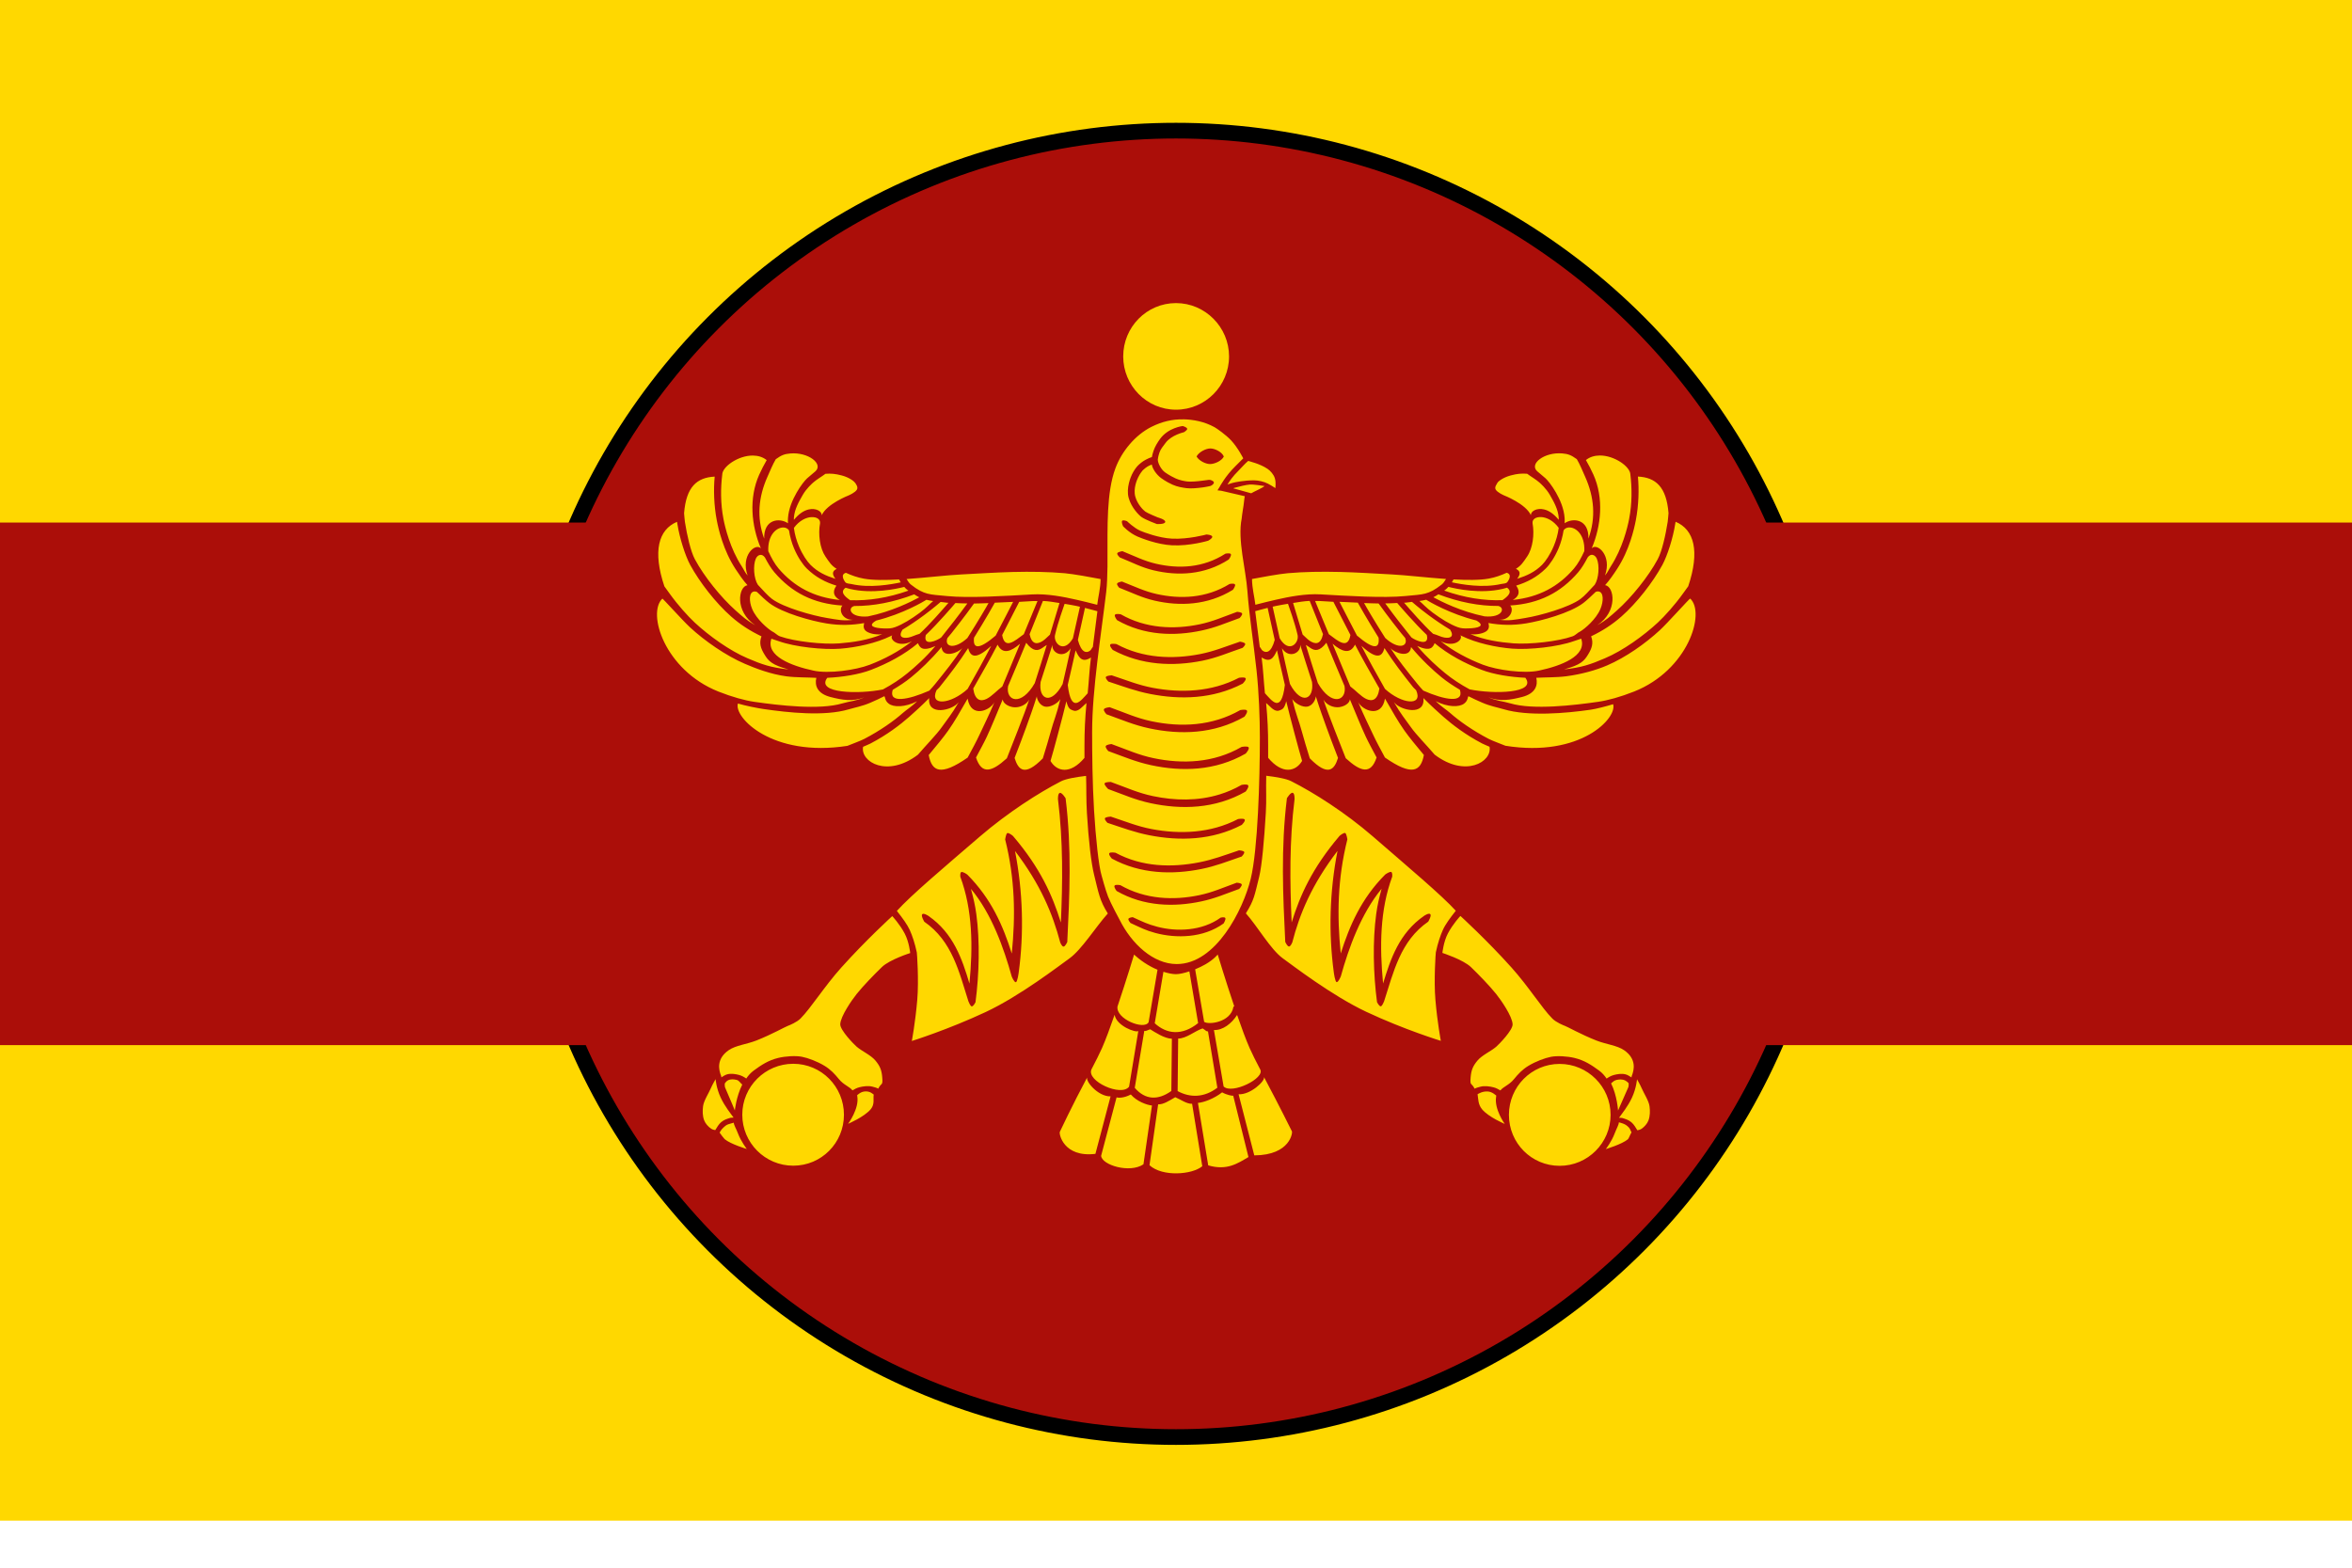 <svg width="900" height="600" version="1.1" xmlns="http://www.w3.org/2000/svg">
 <title>GeoBrol - Drapeau de l'Empire Perse (fictif)</title>
 <style>.f{ fill: #ffd800; }
    .h { fill: #ab0e09; }</style>
 <rect class="f" y="-18" width="900" height="600"/>
 <g class="h">
  <circle cx="450" cy="300" r="250" stroke="#000" stroke-width="6"/>
  <path d="m0 200h900v200h-900z"/>
 </g>
 <path class="f" d="m450 116c-11.2 0-20.2 9.15-20.2 20.4 0 11.2 8.99 20.4 20.2 20.4s20.3-9.14 20.3-20.4c0-11.2-9.15-20.4-20.3-20.4zm2.7 44.5c-4.04-0.08-8.08 0.85-12.1 2.87-6.2 3.12-11.4 9.38-13.8 15.9-3.43 9.23-2.98 22.4-3.02 34.2 0 0 0.023 2.23 0 3.34-0.072 3.43-0.128 6.75-0.477 9.7-1.92 16.2-5.4 37.4-5.4 53.6 0 8.12 0.098 19.3 0.737 30s1.8 21.4 2.86 24.9c0 0 1.57 5.8 2.52 8.18 1.09 2.73 4.37 8.78 4.37 8.78 4.63 9.29 12.9 17 21.9 17 15 0 25.4-20.8 28.3-32.6 2.74-11.3 3.5-37.9 3.5-54.2 0-7.18-0.344-17-1.27-25.6-1.19-11-2.82-21-3.5-30.4-0.598-8.31-3.83-19.5-2.19-27.7 0.032-0.159 0.218-2.13 0.475-3.5 0.386-2.05 0.473-3.98 0.71-5.06l-9.01-2.09-1.43-0.16 0.795-1.27s2.14-4.12 6.04-7.95c1.04-1.02 3.02-3.02 3.02-3.02s-2-4.02-4.61-6.84c-1.98-2.15-5.61-4.67-6.36-5.08-3.92-2.15-8.04-2.94-12.1-3.03zm-0.159 2.55s1.73 0.45 1.75 1.11c0.013 0.5-1.27 1.27-1.27 1.27s-4.78 1.04-7.02 4.09c-0.885 1.21-1.86 2.29-2.33 3.67s-0.636 2.52-0.636 2.71c0 1.35 1.27 3.83 2.79 4.9 1.64 1.15 3.23 1.95 4.06 2.32 1.59 0.71 3.24 1.01 4.43 1.16 1.18 0.16 3.71-0.02 5.88-0.32 0.856-0.11 1.73-0.21 2.38-0.31 0.503-0.09 1.76 0.34 1.91 0.95 0.145 0.61-0.969 1.34-1.43 1.43-0.717 0.15-1.56 0.34-2.54 0.48-2.25 0.3-4.69 0.56-6.52 0.32-1.55-0.21-3.5-0.51-5.32-1.33-0.886-0.4-2.54-1.2-4.36-2.52-1.9-1.38-3.42-3.78-3.56-5.19-0.383 0.13-0.705 0.27-1.11 0.47-0.903 0.46-1.96 1.31-2.38 1.75-0.184 0.19-1.05 1.27-1.75 2.71-0.365 0.75-1.96 4.2-1.09 7.36 0.79 2.87 3 5.13 3.82 5.72 0.9 0.649 4.77 2.23 4.77 2.23s3.02 0.771 2.86 1.75c-0.15 0.951-3.18 0.795-3.18 0.795s-4.45-1.64-5.93-2.72c-0.898-0.648-3.83-3.5-4.88-7.3-1.04-3.75 0.851-8.12 1.25-8.95 0.803-1.65 1.66-2.74 2.22-3.34 0.603-0.62 1.81-1.69 3.18-2.38 0.841-0.42 1.59-0.79 2.23-0.95 0.131-0.73 0.348-1.54 0.635-2.39 0.528-1.55 1.43-3.09 2.54-4.61 3.13-4.26 8.61-4.88 8.61-4.88zm10.6 8.59c1.74 0 4.5 1.35 5.16 3.1-0.818 1.66-3.53 2.87-5.27 2.87-1.74 0-4.3-1.32-5.16-2.91 0.859-1.66 3.53-3.06 5.27-3.06zm14.5 4.76c-1.41 1.17-2.2 2.23-3.49 3.5-2.6 2.55-3.78 4.42-4.45 5.56 0.688-0.24 0.845-0.33 1.91-0.63 1.07-0.31 4.78-1.02 8.3-0.99 1.52 0.01 3.71 0.46 5.22 1.25 1.95 1.02 2.69 1.67 2.92 1.7-0.103-0.16 0.337-1.94-0.253-3.82-0.42-1.33-1.61-2.75-2.77-3.53-2.99-2.01-6.87-2.82-7.38-3.04zm0.485 9.06c-1.35 0.12-3.8 0.69-5.88 1.28-0.21 0.06-0.125 0.1-0.318 0.16l6.84 1.9c0.878-0.56 4.44-2.09 5.1-2.77-0.407-0.05-4.1-0.71-5.74-0.57zm-48.3 13.7c0.599-0.022 1.43 0.318 1.43 0.318s2.64 2.59 5.09 3.66c1.32 0.572 7.04 2.76 12.1 3.02 6.25 0.318 13.2-1.59 13.2-1.59s2.06 0.101 2.23 0.795c0.161 0.672-1.59 1.59-1.59 1.59s-6.98 2.1-13.8 1.75c-5.66-0.288-11.6-2.66-13.2-3.34-3.22-1.4-5.56-3.98-5.56-3.98s-0.736-1.61-0.318-2.07c0.098-0.107 0.278-0.151 0.477-0.159zm-0.318 11.8c4.86 1.97 8.22 3.71 12.7 4.77 8.77 2.06 18.2 1.66 26.7-3.82 0 0 1.73-0.373 2.07 0.159 0.352 0.564-0.795 2.07-0.795 2.07-9.25 5.96-19.5 6.36-28.8 4.13-4.64-1.11-8.03-2.96-12.9-4.93 0 0-1.16-1.06-0.954-1.59 0.209-0.539 1.91-0.795 1.91-0.795zm-0.22 11.6c5.06 1.97 8.52 3.71 13.2 4.77 9.13 2.06 19.1 1.66 28-3.82 0 0 1.72-0.373 2.07 0.159 0.367 0.564-0.794 2.07-0.794 2.07-9.63 5.96-20.4 6.36-30 4.13-4.83-1.11-8.46-2.96-13.5-4.93 0 0-1.01-1.06-0.795-1.59 0.218-0.539 1.91-0.795 1.91-0.795zm44.1 11.6s1.67 0.097 1.91 0.636c0.23 0.528-0.954 1.75-0.954 1.75-5.45 1.97-9.26 3.66-14.5 4.77-10.4 2.23-22 1.98-32.4-3.97 0 0-1.19-1.5-0.795-2.07 0.374-0.532 2.23-0.159 2.23-0.159 9.54 5.47 20.4 5.88 30.2 3.82 5.05-1.06 8.85-2.8 14.3-4.77zm0.996 11.4s1.82 0.256 2.07 0.795c0.244 0.528-0.954 1.59-0.954 1.59-5.78 1.97-9.9 3.82-15.4 4.93-11.1 2.23-23.3 1.82-34.3-4.13 0 0-1.37-1.5-0.954-2.07 0.396-0.532 2.38-0.159 2.38-0.159 10.1 5.47 21.5 5.88 32 3.82 5.36-1.06 9.47-2.8 15.3-4.77zm-49 12.9c5.98 1.97 10.1 3.71 15.6 4.77 10.8 2.06 22.6 1.66 33.1-3.82 0 0 2.14-0.373 2.54 0.159 0.433 0.564-1.11 2.07-1.11 2.07-11.4 5.96-23.9 6.2-35.3 3.98-5.7-1.11-10.1-2.8-16.1-4.77 0 0-1.21-1.22-0.954-1.75 0.257-0.539 2.23-0.636 2.23-0.636zm-0.795 12.2c6.13 2.22 10.4 4.21 16.1 5.4 11.1 2.33 23.1 1.88 33.9-4.29 0 0 2.12-0.442 2.54 0.159 0.444 0.636-0.954 2.38-0.954 2.38-11.7 6.72-24.7 6.96-36.4 4.45-5.84-1.25-10.3-3.19-16.4-5.4 0 0-1.21-1.31-0.954-1.91 0.264-0.608 2.23-0.795 2.23-0.795zm0.699 14.1c6.13 2.22 10.4 4.21 16.1 5.4 11.1 2.33 23 1.88 33.7-4.29 0 0 2.28-0.442 2.7 0.159 0.444 0.636-1.11 2.38-1.11 2.38-11.7 6.72-24.5 6.96-36.2 4.45-5.84-1.25-10.3-3.19-16.4-5.4 0 0-1.21-1.31-0.954-1.91 0.264-0.608 2.23-0.795 2.23-0.795zm-9.76 12.2c-3.66 0.435-7.66 1.1-9.54 2.07-8.64 4.46-20.4 12-31 21.1-13.6 11.7-26.5 22.6-31.8 28.5 2.14 2.71 3.98 5.21 4.93 7.31 0.976 2.17 1.94 5.03 2.7 8.58 0.048 1e-3 0.824 10.6 0.159 18.3-0.76 8.77-2.07 15.6-2.07 15.6s13.7-4.27 28.3-11.1c13.2-6.19 28.2-17.8 32-20.5 4.7-3.36 10.1-12.1 14.7-17.2-3.14-5.06-3.45-7.54-5.27-14.9-1.05-4.24-2.09-12.8-2.73-23.6-0.312-5.24-0.16-8.91-0.318-14.1zm69 0c-0.158 5.24 0.153 8.91-0.159 14.1-0.642 10.8-1.5 20.2-2.54 24.5-1.82 7.37-1.95 8.93-5.09 14 4.53 5.09 9.45 13.8 14.1 17.2 3.74 2.68 18.8 14.3 32 20.5 14.6 6.86 28.5 11.1 28.5 11.1s-1.31-6.81-2.07-15.6c-0.666-7.69 0.11-18.3 0.159-18.3 0.758-3.56 1.73-6.41 2.7-8.58 0.943-2.1 2.79-4.6 4.93-7.31-5.3-5.86-18.2-16.7-31.8-28.5-10.6-9.16-22.5-16.7-31.2-21.1-1.88-0.971-5.88-1.63-9.54-2.07zm-59.4 2.34c6.13 2.22 10.4 4.21 16.1 5.4 8.27 1.74 17.1 1.93 25.5-0.663 2.84-0.876 5.63-2.07 8.34-3.63 0 0 2.12-0.442 2.54 0.159 0.444 0.636-0.953 2.38-0.953 2.38-11.7 6.72-24.7 6.96-36.4 4.45-5.84-1.25-10.1-3.19-16.2-5.4 0 0-1.64-1.58-1.38-2.18 0.263-0.608 2.49-0.528 2.49-0.528zm-19.6 4.17c0.841-0.24 2.23 2.07 2.23 2.07 2.36 19.2 1.51 37.2 0.636 55 0 0-0.762 1.72-1.43 1.75-0.63 0.025-1.27-1.59-1.27-1.59-2.87-10.9-7.53-22.2-17.3-35 3.05 15.6 3.44 31.5 1.43 46.4-0.022 0.17-0.488 3.74-1.11 3.82-0.654 0.078-1.57-2.14-1.59-2.23-3-10.8-7.67-24-15.6-33.5 0.97 3.63 1.56 5.99 2.07 9.7 1.4 10.3 1.11 22.9-0.318 33.7 0 0-0.793 1.6-1.43 1.59-0.524-0.011-1.24-1.82-1.27-1.91-3.54-11.1-6.17-23.1-16.9-30.5 0 0-1.34-2.25-0.795-2.86 0.546-0.611 2.38 0.635 2.38 0.635 9.57 6.62 12.9 16.5 15.7 25.9 1.37-14.2 1.21-28.2-3.5-40.9 0 0-0.145-1.42 0.318-1.75 0.528-0.375 2.31 0.874 2.38 0.953 9.26 9.33 13.7 19.7 17 30.2 1.47-14.6 1.24-28.6-2.54-43.7 0 0 0.338-2.13 0.795-2.38 0.517-0.288 2.07 0.929 2.23 1.11 10.5 12.3 15.1 22.8 18.3 33.1 0.68-15.4 0.897-30.9-1.11-47.2-1e-3 0-0.071-2.18 0.635-2.38zm89.2 0c0.707 0.201 0.636 2.38 0.636 2.38-2.01 16.3-1.79 31.8-1.11 47.2 3.19-10.3 7.77-20.7 18.3-33.1 0.156-0.183 1.71-1.4 2.23-1.11 0.457 0.254 0.795 2.38 0.795 2.38-3.78 15.1-4.02 29.2-2.54 43.7 3.34-10.5 7.75-20.9 17-30.2 0.079-0.079 1.86-1.33 2.38-0.953 0.463 0.328 0.318 1.75 0.318 1.75-4.7 12.7-4.86 26.7-3.5 40.9 2.86-9.4 6.17-19.3 15.7-25.9 0 0 1.84-1.25 2.38-0.635 0.546 0.61-0.795 2.86-0.795 2.86-10.7 7.39-13.3 19.4-16.9 30.5-0.027 0.086-0.748 1.9-1.27 1.91-0.638 0.013-1.43-1.59-1.43-1.59-1.43-10.8-1.72-23.4-0.318-33.7 0.508-3.71 1.1-6.07 2.07-9.7-7.91 9.58-12.6 22.7-15.6 33.5-0.024 0.087-0.936 2.3-1.59 2.23-0.624-0.074-1.09-3.64-1.11-3.82-2.01-14.9-1.62-30.9 1.43-46.4-9.8 12.8-14.5 24.1-17.3 35 0 0-0.642 1.62-1.27 1.59-0.669-0.027-1.43-1.75-1.43-1.75-0.871-17.8-1.72-35.8 0.636-55 0 0 1.38-2.31 2.23-2.07zm-69.7 9.06c5.98 1.97 10.1 3.71 15.6 4.77 10.8 2.06 22.6 1.66 33.1-3.82 0 0 2.14-0.373 2.54 0.159 0.433 0.564-1.11 2.07-1.11 2.07-11.4 5.96-23.9 6.2-35.3 3.98-5.7-1.11-10.1-2.8-16.1-4.77 0 0-1.21-1.22-0.954-1.75 0.257-0.539 2.23-0.636 2.23-0.636zm49 12.9c-1e-3 0 1.82 0.097 2.07 0.636 0.244 0.528-0.954 1.75-0.954 1.75-5.78 1.97-9.9 3.66-15.4 4.77-11.1 2.23-23.3 1.98-34.3-3.98 0 0-1.37-1.5-0.954-2.07 0.396-0.533 2.38-0.159 2.38-0.159 10.1 5.47 21.5 5.72 32 3.66 5.36-1.06 9.46-2.64 15.3-4.61zm-0.795 12.4s1.67 0.097 1.91 0.636c0.23 0.528-0.953 1.75-0.953 1.75-5.45 1.97-9.26 3.66-14.5 4.77-10.4 2.23-22 1.98-32.4-3.97 0 0-1.19-1.5-0.795-2.07 0.373-0.532 2.23-0.159 2.23-0.159 9.54 5.47 20.4 5.88 30.2 3.82 5.05-1.06 8.85-2.8 14.3-4.77zm-39.8 13.2c4.11 1.87 5.58 2.65 9.38 3.66 7.42 1.96 17.1 1.7 24.3-3.5 0 0 1.47-0.346 1.75 0.159 0.298 0.536-0.636 2.07-0.636 2.07-7.82 5.66-18.2 5.77-26.1 3.66-3.92-1.06-5.44-1.95-9.54-3.82 0 0-0.968-1.09-0.795-1.59 0.176-0.512 1.59-0.636 1.59-0.636zm-92-0.389s2.82 2.98 4.76 6.67c1.68 3.2 2.1 7.45 2.1 7.45s-7.82 2.47-10.8 5.33c-3.05 2.95-7.01 7.02-9.66 10.3-1.9 2.37-6.18 8.54-6.31 11.6-0.096 2.27 5.22 7.7 6.29 8.62 2 1.71 5.46 3.24 7.14 5.26 1.77 2.13 2.39 3.63 2.63 6.4 0.304 3.47-0.302 1.95-1.52 4.38-0.589-0.34-1.61-0.599-2.22-0.755-0.838-0.216-1.59-0.244-2.58-0.179-0.988 0.066-1.74 0.237-2.43 0.408-0.926 0.231-1.82 0.705-2.63 1.19-1.23-1.53-3.32-2.01-5.23-4.35-1.59-1.94-3.1-3.6-5.48-5.05-2.71-1.66-6.32-3.02-8.69-3.47-2.34-0.449-6.25-0.226-9.04 0.46-3.78 0.931-6.47 2.71-9.35 4.83-1.15 0.842-2.07 1.89-2.85 3.05-0.74-0.519-1.71-1.1-2.8-1.38-0.621-0.16-1.34-0.32-2.1-0.388-0.763-0.069-1.57-0.051-2.32 0.138-0.905 0.226-1.52 0.71-2.32 1.19 0.024-0.469-0.239-0.904-0.341-1.25-0.398-1.34-1.88-5.68 3.19-9.18 2.65-1.83 6.89-2.24 10.6-3.7 5.89-2.33 11.1-5.29 12-5.59 0.654-0.223 3.48-1.42 4.84-2.8 4.07-4.11 9.06-12.2 15.6-19.5 9.5-10.6 19.5-19.7 19.5-19.7zm-37.9 56.5c10.8 0 19.4 8.78 19.4 19.5 0 10.8-8.62 19.5-19.4 19.5-10.8 0-19.5-8.78-19.5-19.5 0-10.8 8.78-19.5 19.5-19.5zm-21.5 6.22c0.743 0.191 1.36 1.26 1.99 1.73-2.34 4.74-2.84 9.91-2.84 9.91s-1.17-2.91-3.72-8.77c-0.135-0.311-0.159-1.05-0.138-1.53 0.136-0.097 0.567-1.18 1.99-1.51 1.16-0.265 2.37 0.079 2.72 0.168zm52.3 5.55c-0.296 1.65 0.477 3.67-1.14 5.61-2.5 2.99-8.67 5.59-8.67 5.59s4.32-5.8 3.52-10.5c-0.01-0.059-0.036-0.41-0.048-0.467 0.367-0.222 1.27-1.29 2.99-1.42 2.02-0.151 2.99 0.992 3.35 1.21zm-60.5-5.92s-1.26 2.17-1.81 3.47c-0.813 1.91-2.72 4.8-2.99 6.87-0.238 1.83-0.233 3.72 0.415 5.45 0.463 1.24 1.59 2.48 2.68 3.21 0.655 0.439 1.57 0.526 1.57 0.526 0.601-0.951 1.26-2.21 2.29-3.07 1.12-0.936 2.29-1.25 3.54-1.64 0.252-0.078 0.958-0.015 1.18-0.075-1.12-1.56-3.36-4.28-4.93-7.64-1.7-3.63-1.96-7.1-1.96-7.1zm6.96 16.7c-0.25 0.067-0.454 0.103-0.748 0.194-1.15 0.357-1.76 0.408-2.56 1.08-1.11 0.922-1.57 1.49-2.13 2.51 0.491 0.709 1.62 2.23 1.94 2.51 2.3 1.93 8.46 3.76 8.46 3.76s-2.25-2.94-3.35-5.9c-0.694-1.87-1.6-3.2-1.62-4.16zm278-79.1s-2.82 2.98-4.76 6.67c-1.68 3.2-2.1 7.45-2.1 7.45s7.9 2.55 10.9 5.4c3.05 2.95 7.01 7.02 9.66 10.3 1.9 2.37 6.18 8.54 6.31 11.6 0.096 2.27-5.22 7.7-6.29 8.62-2 1.71-5.46 3.24-7.14 5.26-1.77 2.13-2.39 3.63-2.63 6.4-0.304 3.47 0.302 1.95 1.52 4.38 0.589-0.34 1.61-0.599 2.22-0.755 0.838-0.216 1.59-0.244 2.58-0.179 0.988 0.066 1.74 0.237 2.43 0.408 0.925 0.231 1.82 0.705 2.63 1.19 1.23-1.53 3.32-2.01 5.23-4.35 1.59-1.94 3.1-3.6 5.48-5.05 2.71-1.66 6.32-3.02 8.69-3.47 2.34-0.449 6.25-0.226 9.04 0.46 3.78 0.931 6.47 2.71 9.35 4.83 1.15 0.842 2.07 1.89 2.85 3.05 0.74-0.519 1.71-1.1 2.8-1.38 0.62-0.16 1.34-0.32 2.1-0.388 0.763-0.069 1.57-0.051 2.32 0.138 0.905 0.226 1.52 0.71 2.32 1.19-0.024-0.469 0.239-0.904 0.341-1.25 0.399-1.34 1.88-5.68-3.19-9.18-2.65-1.83-6.89-2.24-10.6-3.7-5.89-2.33-11.1-5.29-12-5.59-0.654-0.223-3.48-1.42-4.84-2.8-4.07-4.11-9.06-12.2-15.6-19.5-9.5-10.6-19.5-19.7-19.5-19.7zm38 56.6c-10.8 0-19.4 8.78-19.4 19.5 0 10.8 8.62 19.5 19.4 19.5s19.5-8.78 19.5-19.5c0-10.8-8.78-19.5-19.5-19.5zm21.5 6.22c-0.743 0.191-1.18 0.755-1.81 1.22 2.34 4.74 2.66 10.4 2.66 10.4s1.38-3.06 3.93-8.91c0.135-0.311 0.159-1.05 0.138-1.53-0.136-0.097-0.774-1.04-2.2-1.36-1.16-0.265-2.37 0.079-2.72 0.168zm-52.9 5.39c0.297 1.65 0.108 3.83 1.73 5.77 2.5 2.99 8.67 5.59 8.67 5.59s-4.1-5.66-3.3-10.4c0.01-0.059 0.037-0.41 0.048-0.467-0.367-0.222-1.5-1.42-3.21-1.55-2.02-0.151-3.57 0.831-3.94 1.05zm61-5.75s1.26 2.17 1.81 3.47c0.812 1.91 2.72 4.8 2.99 6.87 0.237 1.83 0.232 3.72-0.416 5.45-0.463 1.24-1.59 2.48-2.68 3.21-0.655 0.439-1.57 0.526-1.57 0.526-0.601-0.951-1.26-2.21-2.29-3.07-1.12-0.936-2.29-1.25-3.54-1.64-0.252-0.078-0.958-0.015-1.18-0.075 1.12-1.56 3.36-4.28 4.93-7.64 1.7-3.63 1.96-7.1 1.96-7.1zm-6.93 16.5c0.25 0.067 0.454 0.103 0.748 0.194 1.15 0.357 1.73 0.584 2.54 1.26 1.11 0.922 0.991 1.38 1.55 2.4-0.491 0.709-1.04 2.35-1.37 2.62-2.3 1.93-8.46 3.76-8.46 3.76s2.25-2.94 3.35-5.9c0.694-1.87 1.62-3.37 1.64-4.33zm-317-256c-2.27 0.19-3.44 0.63-5.61 2.2-1.17 1.96-2.15 4.41-3.18 6.71-3.49 7.8-4.18 15.7-1.26 23.7-0.212-7.58 5.97-8.06 9.1-5.89-0.02-0.628-0.043-1.28 0-1.91 0.255-3.71 1.78-7.13 3.34-9.86 1.56-2.73 3.18-4.68 3.97-5.41 1.03-0.94 2.15-1.77 3.18-2.7 3.17-2.85-2.72-7.4-9.54-6.84zm-14.3 0.8c-5.65-0.08-11.8 4.27-11.8 7.31-0.609 5.02-0.708 10.9 0.476 17 0.606 3.14 2.55 11.3 7 18.1 1 1.54 1 2.04 2.23 3.5-2.74-7.69 3.02-12.6 5.08-10.4-3.66-8.7-4.67-19.2-0.636-28.2 0.88-1.97 1.85-3.81 2.86-5.56-1.52-1.24-3.36-1.72-5.25-1.75zm27.7 6.98c-1.31 1-3.47 2.24-4.69 3.35-0.393 0.36-2.56 2.22-4.02 4.77-1.46 2.56-3.15 5.46-3.37 8.72-0.017 0.259 5e-3 0.534 0 0.795 1.9-2.3 3.73-3.52 5.58-3.97 2.86-0.695 5.21 0.736 5.05 2.23 1.98-4.41 10.3-7.61 10.3-7.61 0.193-0.089 2.52-1.1 3.18-2.22 0.579-0.98-0.397-2.15-0.636-2.55-0.279-0.46-2-2.03-5.09-2.86-2.49-0.67-4.15-0.81-6.35-0.65zm-42.4 1.08c-6.83 0.34-10.9 3.96-11.7 14 0.143 1.12 0.115 2.06 0.318 3.34 0.816 5.14 2.2 11.3 3.82 14.3 3.52 6.58 9.98 14.6 15.6 19.6 2.64 2.32 4.13 3.77 7.49 5.62-7.91-5.23-6.5-14.8-2.96-15.3-1.72-1.9-3.2-4.09-4.6-6.22-4.7-7.19-6.52-15.3-7.15-18.6-1.12-5.78-1.27-11.9-0.81-16.7zm37 15.5c-2.04 0.123-4.62 1.31-6.68 4.13 0.306 2.43 0.999 4.84 1.91 7 1.34 3.19 3.13 5.84 4.45 7.15 2.78 2.76 5.75 4.13 9.54 5.35-1.65-2.16-0.901-3.13 0.477-3.82-2.06-1.27-2.8-2.52-4.3-4.72-2.16-3.17-2.84-8.54-2.07-12.7 0.197-1.57-1.3-2.51-3.34-2.38zm-51.4 1.8c-7.16 3-9.33 11.3-4.84 24.7 0.872 1.25 0.94 1.29 2.07 2.86 3.1 4.32 6.91 8.54 9.54 11 5.48 5.08 13.4 10.8 20.3 13.7 5.44 2.34 8.87 3.52 15.6 4.25-6.38-1.76-7.65-3.18-9.19-5.7-1.44-2.35-2.15-4.36-1.16-6.97-4.46-2.14-8.08-4.49-11.6-7.58-5.84-5.15-12-13-15.7-19.8-1.91-3.57-4.04-10.3-4.86-15.5-0.083-0.524-0.083-0.451-0.159-0.954zm40.8 2.18c-2.59-0.14-6.16 2.72-5.88 9.06 1.17 2.54 2.43 4.87 3.98 6.68 5.88 6.86 13.4 11 23.4 12-2.14-1.16-3.11-2.96-1.31-5.49-4.17-1.28-7.88-3.18-11.3-6.52-1.63-1.61-3.49-4.38-4.93-7.79-0.876-2.08-1.53-4.44-1.91-6.84-0.479-0.703-1.2-1.07-2.07-1.11zm-9.06 10.5c-0.647 0.117-1.24 0.641-1.59 1.43-1.12 2.52-0.777 7.63 0.795 10 2.17 2.32 3.82 4.22 5.4 5.4 4.39 3.3 15.6 6.42 21.1 7.31 4.01 0.654 6.15 1.19 9.99 0.687-4.28 0.131-5.66-3.84-4.15-5.46-11.2-0.708-19.4-5.02-26-12.7-1.39-1.62-2.55-3.6-3.66-5.72-0.597-0.808-1.26-1.07-1.91-0.954zm96.8 6.52c-6.87 0.176-13.7 0.64-19.9 0.954-5.42 0.276-13.2 1.21-20.8 1.75 0.576 0.971 1.14 1.71 1.59 2.07 2.68 2.13 4.47 2.99 6.36 3.5s4.1 0.604 7.63 0.954c8.32 0.824 22.2-0.047 32.4-0.636 5.8-0.334 12.1 0.905 17.2 2.07 2.54 0.581 4.81 1.14 6.52 1.59 0.528 0.139 0.871 0.232 1.27 0.318 6e-3 -0.047-5e-3 -0.112 0-0.159 0.348-2.94 1.24-6.15 1.27-9.7-3.55-0.695-10.4-1.93-13.7-2.23-6.13-0.541-13-0.653-19.9-0.477zm-63.9 0.318c-2.44 0.677-0.425 3.34-0.318 3.5 0.477 0.708 1.64 0.624 2.38 0.795 7.12 1.64 15.2 0.153 18.9-0.636-0.223-0.361-0.416-0.726-0.636-1.11-5.06 0.269-9.91 0.337-13.5-0.318-2.49-0.453-4.71-1.26-6.84-2.23zm22.3 5.4c-3.03 0.768-12.1 2.77-20.7 0.795-0.532-0.123-1.17-0.329-1.75-0.477-2.2 1.56-0.435 3.27 1.75 4.77 6.98 0.261 14.5-0.9 22.3-3.66-0.236-0.178-0.391-0.283-0.636-0.477-0.334-0.266-0.657-0.608-0.954-0.954zm-57.4 1.75c-2.06 0.208-2.03 3.74-0.795 6.68 1.69 4.04 6.09 7.66 7.63 8.58 1.18 0.531 1.87 1.49 3.02 1.91 5.56 2 16.6 3.16 22.6 2.7 5.34-0.414 11.2-1.28 16.5-3.51-2.74 0.309-5.35-0.398-6.37-1.37-1.18-1.13-0.513-2.59-0.506-2.9-4.71 0.825-9.32 0.966-14.4 0.141-5.79-0.944-16.8-3.92-21.9-7.79-1.27-0.952-3.13-2.7-4.77-4.29-0.379-0.115-0.66-0.189-0.954-0.159zm61.2 1.11c-7.86 3-15.6 4.49-22.9 4.45-2.71 0.643-1.73 4.61 5.25 3.98 9.02-1.85 16.5-5.63 19.6-7.31-0.617-0.281-1.25-0.717-1.91-1.11zm-96.3 1.59c-6.02 5.5 0.798 27.4 21.4 35.6 5.24 2.08 10.1 3.41 13.8 3.94 9.26 1.34 24.9 3.19 33.6 0.594 3-0.891 5.23-0.87 8.4-2.32-4.41 1.71-8.37 1.04-12.9-0.124-5.09-1.31-6.12-4.39-5.44-7.34-3.02-0.195-7.73-0.09-11.5-0.586-5.88-0.782-11.7-3-15.9-4.81-7.12-3.06-15.3-8.7-21-14-2.91-2.7-10.4-11.1-10.6-11zm101 0.477c-1.08 0.668-8.96 5.4-19.2 7.95-3.71 2.13-0.615 2.92 3.02 3.02 1.6 0.043 2.71 0.04 4.13-0.477 2.93-1.06 6.31-3.17 9.54-5.56 2.65-1.97 3.95-3.56 5.09-4.45-0.875-0.133-1.72-0.257-2.54-0.477zm40.9 0.477c-1.63 0.094-3.63 0.217-5.4 0.318-0.337 0.678-3.84 7.5-6.52 12.7 0.976 5.66 4.67 2.37 8.27-0.318 2.09-5.13 4.92-11.9 5.25-12.7-0.527 5e-3 -1.07-0.029-1.59 0zm3.66 0c-0.168 0.425-2.99 7.51-5.09 12.7 0.869 4.04 2.92 3.97 5.09 2.54 0.923-0.607 1.74-1.56 2.7-2.38 1.49-4.9 3.41-11.3 3.66-12.1-2.14-0.343-4.2-0.702-6.36-0.795zm-39.1 0.318c-0.36 0.305-2.78 2.43-6.36 5.09-2.68 1.99-5.58 3.95-8.27 5.56-1.7 2.74-0.032 3.4 2.22 3.02 1.35-0.227 2.67-1.01 4.29-1.43 3.54-3.18 9.1-9.58 11.1-11.9-0.145-0.013-0.335 0.014-0.477 0-0.992-0.098-1.73-0.234-2.54-0.318zm27.7 0c-2.36 0.129-4.58 0.221-7 0.318-0.329 0.595-3.47 6.23-7.95 13.4-0.497 4.3 1.79 4.72 8.27-0.795 2.68-5.21 6.11-11.7 6.68-12.9zm-22.1 0.477c-0.747 0.889-6.91 8.05-11.3 12.2-1.18 4.65 4.44 2.06 5.88 0.954 0.825-0.999 1.6-2.04 2.38-3.02 3.74-4.67 6.23-8.1 7.63-10-1.69-0.013-3.1-0.078-4.61-0.159zm12.7 0c-1.9 0.062-3.75 0.145-5.56 0.159-0.641 0.892-3.96 5.51-8.58 11.3-0.505 0.631-1.07 1.27-1.59 1.91-1.26 3.29 2.56 4.63 7.63 0 4.18-6.55 7.3-11.9 8.11-13.4zm29.1 0.318c-0.223 0.751-2.56 7.01-3.66 11.9-0.674 3.01 3.26 7.33 6.84 1.27 1.11-4.9 2.54-11.3 2.7-12.1-0.522-0.126-0.875-0.191-1.43-0.318-1.37-0.312-2.96-0.519-4.45-0.795zm7.79 1.59c-0.182 0.827-1.57 7.25-2.7 12.2 1.36 5.02 3.29 5.07 4.61 4.13 0.558-0.396 0.639-1.01 1.11-1.43 0.604-4.6 1.23-9.49 1.75-13.7-0.525-0.147-1.08-0.3-1.75-0.477-0.818-0.216-2.02-0.539-3.02-0.795zm-73.9 10.5c-0.09 0.045-0.23 0.116-0.318 0.159-5.66 2.78-13.2 4.39-19.4 4.88-6.39 0.496-17.4-0.663-23.5-2.86-0.261-0.093-2.6-0.854-2.86-0.954-2.28 6.65 7.73 10.4 16.1 12.2 5.65 1.27 16.1-0.16 21.5-2.23 5.54-2.13 11.3-5.12 16.2-9.03-5.09 2.7-8.74-0.614-7.58-2.2zm10.1 2.86c-5.3 4.47-11.7 7.84-18.1 10.3-4.57 1.76-11.1 2.78-16.7 3.02-4.51 6.02 12.2 6.32 21.3 4.45 3.47-1.86 6.68-3.98 9.38-6.2 2.93-2.4 6.8-5.8 10.7-10.4-5.12 2.27-5.98 0.501-6.68-1.11zm41.3-0.031c-2.37 5.86-4 9.55-6.9 16.5-1.03 5.77 5.02 7.98 10.2-1.11 1.99-6.26 2.91-9.07 4.59-14.6-0.698 0.382-1.03 0.666-1.69 1.12-1.72 1.19-3.53 1.47-6.17-1.96zm-2.35 0.346c-3.45 2.95-6.64 4.23-8.58 0.318-3.14 6.04-5.48 10-9.32 16.8 0.628 4.5 2.79 5.09 5.09 3.97 2.01-0.977 4.08-3.32 6.04-4.77 2.86-6.8 4.39-10.5 6.78-16.3zm12.4 0.408c-1.63 5.39-2.56 7.95-4.52 14.2-0.898 6.75 4.07 8.99 8.43 0.795 1.4-5.93 1.93-8.6 3.09-13.7-2.69 4.19-7.33 1.81-7-1.27zm-23.5 0.443c-6.19 5.72-7.94 3.79-8.74 0.795-3.43 5.32-6.78 9.71-11 15-0.322 0.399-0.764 0.713-1.11 1.11-2.83 6.24 5.49 5.39 11.9-0.477 3.72-6.58 5.86-10.4 8.98-16.4zm-18.9 0.383c-4.2 5.01-8.31 8.84-11.7 11.6-2.08 1.7-4.49 3.28-7 4.77-1.71 5.28 5.82 3.93 14 0.318 0.813-0.861 1.54-1.69 2.23-2.54 3.95-4.9 7.24-8.97 10.4-13.8-1.37 1.77-7.54 4.23-7.95-0.318zm51.3 1.21c-1.14 5-1.66 7.47-3.03 13.3 1.35 11.4 5.11 5.86 7.63 3.18 0.519-5.09 0.612-8.68 1.26-13.7-3.15 2.09-4.56 0.356-5.87-2.72zm-5.84 18.7c-1.18 1.84-4.08 3.25-5.84 2.9-2.24-0.453-3.23-3.09-3.18-3.96-1.72 5.42-2.72 8.04-4.06 11.8-1.06 2.98-2.82 7.57-4.45 11.8 1.43 4.65 3.86 7.21 10.8 0.16 1.12-3.64 2.36-7.69 3.02-10.2 1.11-4.15 2.28-6.55 3.7-12.5zm-11.9 0.138c-1.08 2.03-3.78 3.3-6.15 2.97-2.21-0.312-3.96-1.66-4.02-2.99-2.7 6.44-4.06 9.92-6.09 14.3-0.931 2.01-2.61 5.09-4.13 7.95 2.18 6.65 6.05 5.53 11.8 0.291 1.72-4.36 6.92-17.4 8.56-22.5zm-13.3 0.962c-1.57 3.25-9 6.45-10.3-1.26-2.97 5.16-4.98 8.74-7.42 12.2-1.82 2.58-4.69 6.06-7.47 9.38 1.19 6.28 4.5 8.21 14.9 0.975 1.68-3.11 3.47-6.46 4.45-8.58 1.92-4.16 3.27-6.66 5.83-12.7zm-42.2-2.19c-1.57 0.801-3.38 1.66-5.28 2.47-3.23 1.39-5.67 1.77-8.27 2.54-9.4 2.79-23.3 1.25-32.7-0.117-2.12-0.307-6.91-1.24-9.75-2.1-1.69 5.15 12.9 20.7 41.9 16.2 1.81-0.765 4.82-1.81 6.44-2.65 6.11-3.18 11.4-6.94 14.7-9.88 1.63-1.43 3.14-2.22 5.55-4.54-4.62 2.35-9.01 2.38-10.9 0.909-1.54-1.17-1.28-2.56-1.65-2.79zm69.7 1.88c-1.43 5.99-5.04 19.5-6.09 22.9 2.42 4.08 7.52 5.34 13-1.19-0.017-1.54 0-3.41 0-4.77 0-5.4 0.207-10.2 0.772-16.2-0.496 0.456-0.602 0.486-1.25 1.13-1.2 1.19-2.48 2.25-3.85 1.71-1.09-0.429-1.86-0.54-2.61-3.58zm-41.3 0.488c-2.29 3.04-12 5.36-11.2-1.65-2.95 2.97-5.72 5.47-7.65 7.17-3.45 3.04-8.49 6.9-14.8 10.2-0.882 0.46-1.92 0.836-2.86 1.27-1.06 5.84 9.32 11.9 21 3.02 3.12-3.66 7.13-7.7 9.09-10.5 2.19-3.12 3.77-4.87 6.44-9.49zm231-95.3c2.27 0.19 3.44 0.63 5.61 2.2 1.17 1.96 2.15 4.41 3.18 6.71 3.49 7.8 4.18 15.7 1.26 23.7 0.212-7.58-5.97-8.06-9.1-5.89 0.02-0.628 0.043-1.28 0-1.91-0.254-3.71-1.78-7.13-3.34-9.86-1.56-2.73-3.18-4.68-3.97-5.41-1.03-0.94-2.15-1.77-3.18-2.7-3.17-2.85 2.72-7.4 9.54-6.84zm14.3 0.8c5.65-0.08 11.8 4.27 11.8 7.31 0.608 5.02 0.707 10.9-0.477 17-0.606 3.14-2.55 11.3-7 18.1-1 1.54-1 2.04-2.23 3.5 2.74-7.69-3.02-12.6-5.08-10.4 3.66-8.7 4.67-19.2 0.636-28.2-0.88-1.97-1.85-3.81-2.86-5.56 1.52-1.24 3.36-1.72 5.25-1.75zm-27.7 6.98c1.31 1 3.47 2.24 4.69 3.35 0.393 0.36 2.56 2.22 4.02 4.77 1.46 2.56 3.15 5.46 3.37 8.72 0.017 0.259-5e-3 0.534 0 0.795-1.9-2.3-3.73-3.52-5.58-3.97-2.86-0.695-5.21 0.736-5.05 2.23-1.98-4.41-10.3-7.61-10.3-7.61-0.193-0.089-2.52-1.1-3.18-2.22-0.578-0.98 0.468-2.12 0.636-2.55 0.181-0.46 2-2.03 5.09-2.86 2.49-0.67 4.15-0.81 6.35-0.65zm42.4 1.08c6.83 0.34 10.9 3.96 11.7 14-0.142 1.12-0.115 2.06-0.318 3.34-0.816 5.14-2.2 11.3-3.82 14.3-3.52 6.58-9.98 14.6-15.6 19.6-2.64 2.32-4.13 3.77-7.49 5.62 7.91-5.23 6.5-14.8 2.96-15.3 1.72-1.9 3.2-4.09 4.6-6.22 4.7-7.19 6.52-15.3 7.15-18.6 1.12-5.78 1.27-11.9 0.81-16.7zm-37 15.5c2.04 0.123 4.62 1.31 6.68 4.13-0.306 2.43-0.999 4.84-1.91 7-1.34 3.19-3.13 5.84-4.45 7.15-2.78 2.76-5.75 4.13-9.54 5.35 1.65-2.16 0.901-3.13-0.477-3.82 2.06-1.27 2.8-2.52 4.3-4.72 2.16-3.17 2.84-8.54 2.07-12.7-0.198-1.57 1.3-2.51 3.34-2.38zm51.4 1.8c7.16 3 9.33 11.3 4.84 24.7-0.872 1.25-0.94 1.29-2.07 2.86-3.1 4.32-6.91 8.54-9.54 11-5.48 5.08-13.4 10.8-20.3 13.7-5.44 2.34-8.87 3.52-15.6 4.25 6.38-1.76 7.65-3.18 9.19-5.7 1.44-2.35 2.15-4.36 1.16-6.97 4.46-2.14 8.08-4.49 11.6-7.58 5.84-5.15 12-13 15.7-19.8 1.91-3.57 4.04-10.3 4.86-15.5 0.083-0.524 0.083-0.451 0.159-0.954zm-40.8 2.18c2.59-0.14 6.16 2.72 5.88 9.06-1.17 2.54-2.43 4.87-3.98 6.68-5.88 6.86-13.4 11-23.4 12 2.14-1.16 3.11-2.96 1.31-5.49 4.17-1.28 7.88-3.18 11.3-6.52 1.63-1.61 3.49-4.38 4.93-7.79 0.876-2.08 1.53-4.44 1.91-6.84 0.479-0.703 1.2-1.07 2.07-1.11zm9.06 10.5c0.647 0.117 1.24 0.641 1.59 1.43 1.12 2.52 0.777 7.63-0.795 10-2.17 2.32-3.82 4.22-5.4 5.4-4.39 3.29-15.6 6.42-21.1 7.31-4.01 0.654-6.15 1.19-9.99 0.687 4.28 0.131 5.66-3.84 4.15-5.46 11.2-0.708 19.4-5.02 26-12.7 1.39-1.62 2.55-3.6 3.66-5.72 0.597-0.808 1.26-1.07 1.91-0.954zm-96.8 6.52c6.87 0.176 13.7 0.639 19.9 0.954 5.42 0.276 13.2 1.21 20.8 1.75-0.576 0.972-1.14 1.71-1.59 2.07-2.68 2.13-4.47 2.99-6.36 3.5s-4.1 0.604-7.63 0.954c-8.32 0.824-22.2-0.047-32.4-0.636-5.8-0.334-12.1 0.905-17.2 2.07-2.54 0.581-4.81 1.14-6.52 1.59-0.527 0.139-0.871 0.232-1.27 0.318-6e-3 -0.047 5e-3 -0.112 0-0.159-0.348-2.94-1.24-6.15-1.27-9.7 3.55-0.694 10.4-1.93 13.7-2.22 6.13-0.541 13-0.653 19.9-0.477zm63.9 0.318c2.44 0.677 0.425 3.34 0.318 3.5-0.477 0.708-1.64 0.624-2.38 0.795-7.12 1.64-15.2 0.153-18.9-0.636 0.223-0.361 0.416-0.726 0.637-1.11 5.06 0.27 9.91 0.338 13.5-0.317 2.49-0.453 4.71-1.26 6.84-2.23zm-22.3 5.4c3.03 0.768 12.1 2.77 20.7 0.795 0.532-0.123 1.17-0.329 1.75-0.477 2.2 1.56 0.435 3.27-1.75 4.77-6.98 0.262-14.5-0.899-22.3-3.66 0.236-0.178 0.392-0.283 0.636-0.477 0.334-0.266 0.657-0.608 0.954-0.954zm57.4 1.75c2.06 0.208 2.03 3.74 0.795 6.68-1.69 4.04-6.09 7.66-7.63 8.58-1.18 0.531-1.87 1.49-3.02 1.91-5.56 2-16.6 3.16-22.6 2.7-5.34-0.414-11.2-1.28-16.5-3.51 2.74 0.309 5.35-0.398 6.37-1.37 1.18-1.13 0.513-2.59 0.506-2.9 4.71 0.825 9.32 0.966 14.4 0.141 5.79-0.944 16.8-3.92 21.9-7.79 1.27-0.952 3.13-2.7 4.77-4.29 0.379-0.116 0.66-0.189 0.954-0.159zm-61.2 1.11c7.86 3 15.6 4.49 22.9 4.45 2.71 0.643 1.73 4.61-5.25 3.98-9.02-1.85-16.5-5.63-19.6-7.31 0.617-0.281 1.25-0.717 1.91-1.11zm96.3 1.59c6.02 5.5-0.798 27.4-21.4 35.6-5.24 2.08-10.1 3.41-13.8 3.94-9.26 1.34-24.9 3.19-33.6 0.594-3-0.891-5.23-0.87-8.4-2.32 4.41 1.71 8.37 1.04 12.9-0.124 5.09-1.31 6.12-4.39 5.44-7.34 3.02-0.195 7.73-0.09 11.5-0.586 5.88-0.782 11.4-2.34 15.6-4.15 7.12-3.06 14.5-8.26 20.2-13.5 2.91-2.7 11.4-12.2 11.6-12.1zm-101 0.477c1.08 0.668 8.96 5.4 19.2 7.95 3.71 2.13 0.615 2.92-3.02 3.02-1.6 0.043-2.71 0.04-4.13-0.477-2.93-1.06-6.31-3.17-9.54-5.56-2.65-1.97-3.95-3.56-5.09-4.45 0.875-0.133 1.72-0.257 2.54-0.477zm-40.9 0.477c1.63 0.094 3.63 0.217 5.4 0.318 0.337 0.678 3.84 7.5 6.52 12.7-0.976 5.66-4.67 2.37-8.27-0.318-2.09-5.13-4.92-11.9-5.25-12.7 0.527 5e-3 1.07-0.029 1.59 0zm-3.66 0c0.168 0.425 2.99 7.51 5.09 12.7-0.869 4.04-2.92 3.97-5.09 2.54-0.923-0.607-1.74-1.56-2.7-2.38-1.49-4.9-3.41-11.3-3.66-12.1 2.14-0.343 4.2-0.702 6.36-0.795zm39.1 0.318c0.36 0.305 2.78 2.43 6.36 5.09 2.68 1.99 5.58 3.95 8.27 5.56 1.7 2.74 0.031 3.4-2.23 3.02-1.35-0.227-2.67-1.01-4.29-1.43-3.54-3.18-9.1-9.58-11.1-11.9 0.145-0.013 0.335 0.014 0.477 0 0.992-0.098 1.73-0.234 2.54-0.318zm-27.7 0c2.36 0.129 4.58 0.221 7 0.318 0.329 0.595 3.47 6.23 7.95 13.4 0.497 4.3-1.79 4.72-8.27-0.795-2.68-5.21-6.11-11.7-6.68-12.9zm22.1 0.477c0.747 0.889 6.91 8.05 11.3 12.2 1.18 4.65-4.44 2.06-5.88 0.954-0.826-0.999-1.6-2.04-2.38-3.02-3.74-4.67-6.23-8.1-7.63-10 1.69-0.013 3.1-0.078 4.61-0.159zm-12.7 0c1.9 0.062 3.75 0.145 5.56 0.159 0.641 0.892 3.96 5.51 8.58 11.3 0.505 0.631 1.07 1.27 1.59 1.91 1.26 3.29-2.56 4.63-7.63 0-4.18-6.55-7.3-11.9-8.11-13.4zm-29.1 0.318c0.223 0.751 2.56 7.01 3.66 11.9 0.674 3.01-3.26 7.33-6.84 1.27-1.11-4.9-2.54-11.3-2.7-12.1 0.522-0.126 0.875-0.191 1.43-0.318 1.37-0.312 2.96-0.519 4.45-0.795zm-7.79 1.59c0.183 0.827 1.57 7.25 2.7 12.2-1.36 5.02-3.29 5.07-4.61 4.13-0.557-0.396-0.639-1.01-1.11-1.43-0.603-4.6-1.23-9.49-1.75-13.7 0.525-0.147 1.08-0.3 1.75-0.477 0.818-0.216 2.02-0.539 3.02-0.795zm73.9 10.5c0.09 0.045 0.23 0.116 0.318 0.159 5.66 2.78 13.2 4.39 19.4 4.88 6.39 0.496 17.4-0.663 23.5-2.86 0.261-0.093 2.6-0.854 2.86-0.954 2.28 6.65-7.73 10.4-16.1 12.2-5.65 1.27-16.1-0.16-21.5-2.23-5.54-2.13-11.3-5.12-16.2-9.03 5.09 2.7 8.74-0.614 7.58-2.2zm-10.1 2.86c5.3 4.47 11.7 7.84 18.1 10.3 4.57 1.76 11.1 2.78 16.7 3.02 4.51 6.02-12.2 6.32-21.3 4.45-3.47-1.86-6.68-3.98-9.38-6.2-2.93-2.4-6.8-5.8-10.7-10.4 5.12 2.27 5.98 0.501 6.68-1.11zm-41.3-0.031c2.37 5.86 4 9.55 6.9 16.5 1.03 5.77-5.02 7.98-10.2-1.11-1.99-6.26-2.91-9.07-4.59-14.6 0.698 0.382 1.03 0.666 1.69 1.12 1.72 1.19 3.53 1.47 6.17-1.96zm2.35 0.346c3.45 2.95 6.64 4.23 8.58 0.318 3.14 6.04 5.48 10 9.32 16.8-0.628 4.5-2.79 5.09-5.09 3.97-2.01-0.977-4.08-3.32-6.04-4.77-2.86-6.8-4.39-10.5-6.78-16.3zm-12.4 0.408c1.63 5.39 2.56 7.95 4.52 14.2 0.898 6.75-4.07 8.99-8.43 0.795-1.4-5.93-1.93-8.6-3.09-13.7 2.69 4.19 7.33 1.81 7-1.27zm23.5 0.443c6.19 5.72 7.94 3.79 8.74 0.795 3.43 5.32 6.78 9.71 11 15 0.321 0.399 0.763 0.713 1.11 1.11 2.83 6.24-5.49 5.39-11.9-0.477-3.72-6.58-5.86-10.4-8.98-16.4zm18.9 0.383c4.2 5.01 8.32 8.84 11.7 11.6 2.08 1.7 4.49 3.28 7 4.77 1.71 5.28-5.82 3.93-14 0.318-0.813-0.861-1.54-1.69-2.23-2.54-3.95-4.9-7.24-8.97-10.4-13.8 1.37 1.77 7.54 4.23 7.95-0.318zm-51.3 1.21c1.14 5 1.66 7.47 3.03 13.3-1.35 11.4-5.11 5.86-7.63 3.18-0.519-5.09-0.612-8.68-1.26-13.7 3.15 2.09 4.56 0.356 5.87-2.72zm5.84 18.7c1.18 1.84 4.08 3.25 5.84 2.9 2.24-0.453 3.23-3.09 3.18-3.96 1.72 5.42 2.72 8.04 4.06 11.8 1.06 2.98 2.82 7.57 4.45 11.8-1.43 4.65-3.86 7.21-10.8 0.16-1.12-3.64-2.36-7.69-3.02-10.2-1.11-4.15-2.28-6.55-3.7-12.5zm11.9 0.138c1.08 2.03 3.78 3.3 6.15 2.97 2.21-0.312 3.96-1.66 4.02-2.99 2.7 6.44 4.06 9.92 6.09 14.3 0.931 2.02 2.61 5.09 4.13 7.95-2.18 6.65-6.05 5.54-11.8 0.292-1.72-4.36-6.92-17.4-8.56-22.5zm13.3 0.962c1.57 3.25 9 6.45 10.3-1.26 2.97 5.16 4.98 8.74 7.42 12.2 1.82 2.58 4.69 6.06 7.47 9.38-1.19 6.28-4.5 8.21-14.9 0.975-1.68-3.11-3.47-6.46-4.45-8.58-1.92-4.16-3.27-6.66-5.83-12.7zm42.2-2.19c1.57 0.801 3.38 1.66 5.28 2.47 3.23 1.39 5.67 1.77 8.27 2.54 9.4 2.79 23.7 1.55 33.2 0.18 2.12-0.307 5.81-1.25 8.65-2.11 1.69 5.15-12.3 20.5-41.2 15.9-1.81-0.765-4.82-1.81-6.44-2.65-6.11-3.18-11.4-6.94-14.7-9.88-1.63-1.43-3.14-2.22-5.55-4.54 4.62 2.35 9.01 2.38 10.9 0.909 1.54-1.17 1.28-2.56 1.65-2.79zm-69.7 1.88c1.43 5.99 5.04 19.5 6.09 22.9-2.42 4.08-7.53 5.34-13-1.19 0.017-1.54 0-3.41 0-4.77 0-5.4-0.207-10.2-0.772-16.2 0.496 0.456 0.602 0.486 1.25 1.13 1.2 1.19 2.48 2.25 3.85 1.71 1.09-0.429 1.86-0.54 2.61-3.58zm41.3 0.488c2.29 3.04 12 5.36 11.2-1.65 2.95 2.97 5.72 5.47 7.65 7.17 3.45 3.04 8.49 6.9 14.8 10.2 0.882 0.459 1.92 0.836 2.86 1.27 1.06 5.84-9.32 11.9-21 3.02-3.12-3.66-7.13-7.7-9.09-10.5-2.19-3.12-3.77-4.87-6.44-9.49zm-99.5 96.5s-2.98 9.89-6.35 19.9c-0.714 4.76 10.2 9.14 11.9 6.03l3.41-20.1c-0.84-0.34-1.65-0.73-2.38-1.12-4.03-2.13-6.59-4.7-6.59-4.7zm32 0s-1.45 1.89-4.7 3.76c-1.15 0.662-2.52 1.33-3.94 1.91l3.44 20.1c1.69 1.24 10.2 0.2 11.2-5.7 0.025-0.14 0.211-0.152 0.323-0.236-3.37-9.99-6.35-19.9-6.35-19.9zm-10.9 6.47c-1.91 0.631-3.75 1.06-5.12 1.06-1.27 0-2.99-0.355-4.76-0.912l-3.32 19.7c4.52 4.14 10.4 4.91 16.6-0.059l-3.35-19.8zm-28.6 16.7c-1.66 4.8-3.35 9.4-4.76 12.6-0.983 2.23-2.45 5.11-4.06 8.2-2 4.48 11.4 10.6 14.4 6.62l3.53-21.3c-0.916 0.768-8.34-1.94-9.06-6.18zm46.9 0c-2.08 3.25-5.43 5.87-8.85 5.74l3.7 21.6c3.17 3.16 16-3.18 14-6.53-1.61-3.09-3.08-5.97-4.06-8.2-1.42-3.22-3.1-7.82-4.76-12.6zm-11.1 6.24c-0.651 0.153-0.962-0.449-2.08-1.12-2.95 0.955-6.14 3.84-9.36 3.89l-0.205 20.1c4.97 2.69 10.3 2.43 15.2-1.29l-3.59-21.6zm-24.4-0.179-3.65 21.8c4.02 4.67 8.9 4.85 14 1.21l0.206-20c-2.88-0.064-6.6-2.58-8.31-3.62-1.42 0.484-1.56 0.773-2.28 0.611zm-21.8 17.7c-5.86 11-10.5 20.9-10.5 20.9-0.465 0.699 1.37 9.96 13.6 8.47l5.8-22c-4.89 0.104-9.97-6.12-8.86-7.45zm67.6 0c0.534 1.46-5.26 6.87-9.72 6.55l6.01 23.4c14-0.078 14.7-9.04 14.4-9.2 0 0-4.81-9.75-10.7-20.8zm-56.4 7.72-5.92 22.4c0.3 3.55 11 6.79 16.2 3.24l3.26-22.5c-1.9-0.15-5.86-1.58-8.09-4.21-2.74 1.46-4.93 1.3-5.45 1.11zm44.6-0.611c-0.298 0.102-2.36-0.236-4.22-1.28-3.05 2.38-6.92 3.85-9.25 4.04l3.93 23.9c7.19 2.12 11.3-0.78 15.4-3.18l-5.81-23.4zm-28.7 3.31-3.31 23.3c4.94 4.51 16.3 3.65 20.2 0.383l-3.9-23.9c-2.02 0.114-4.39-1.65-6.44-2.51-2.4 1.39-4.58 2.83-6.52 2.72z"/>
</svg>
